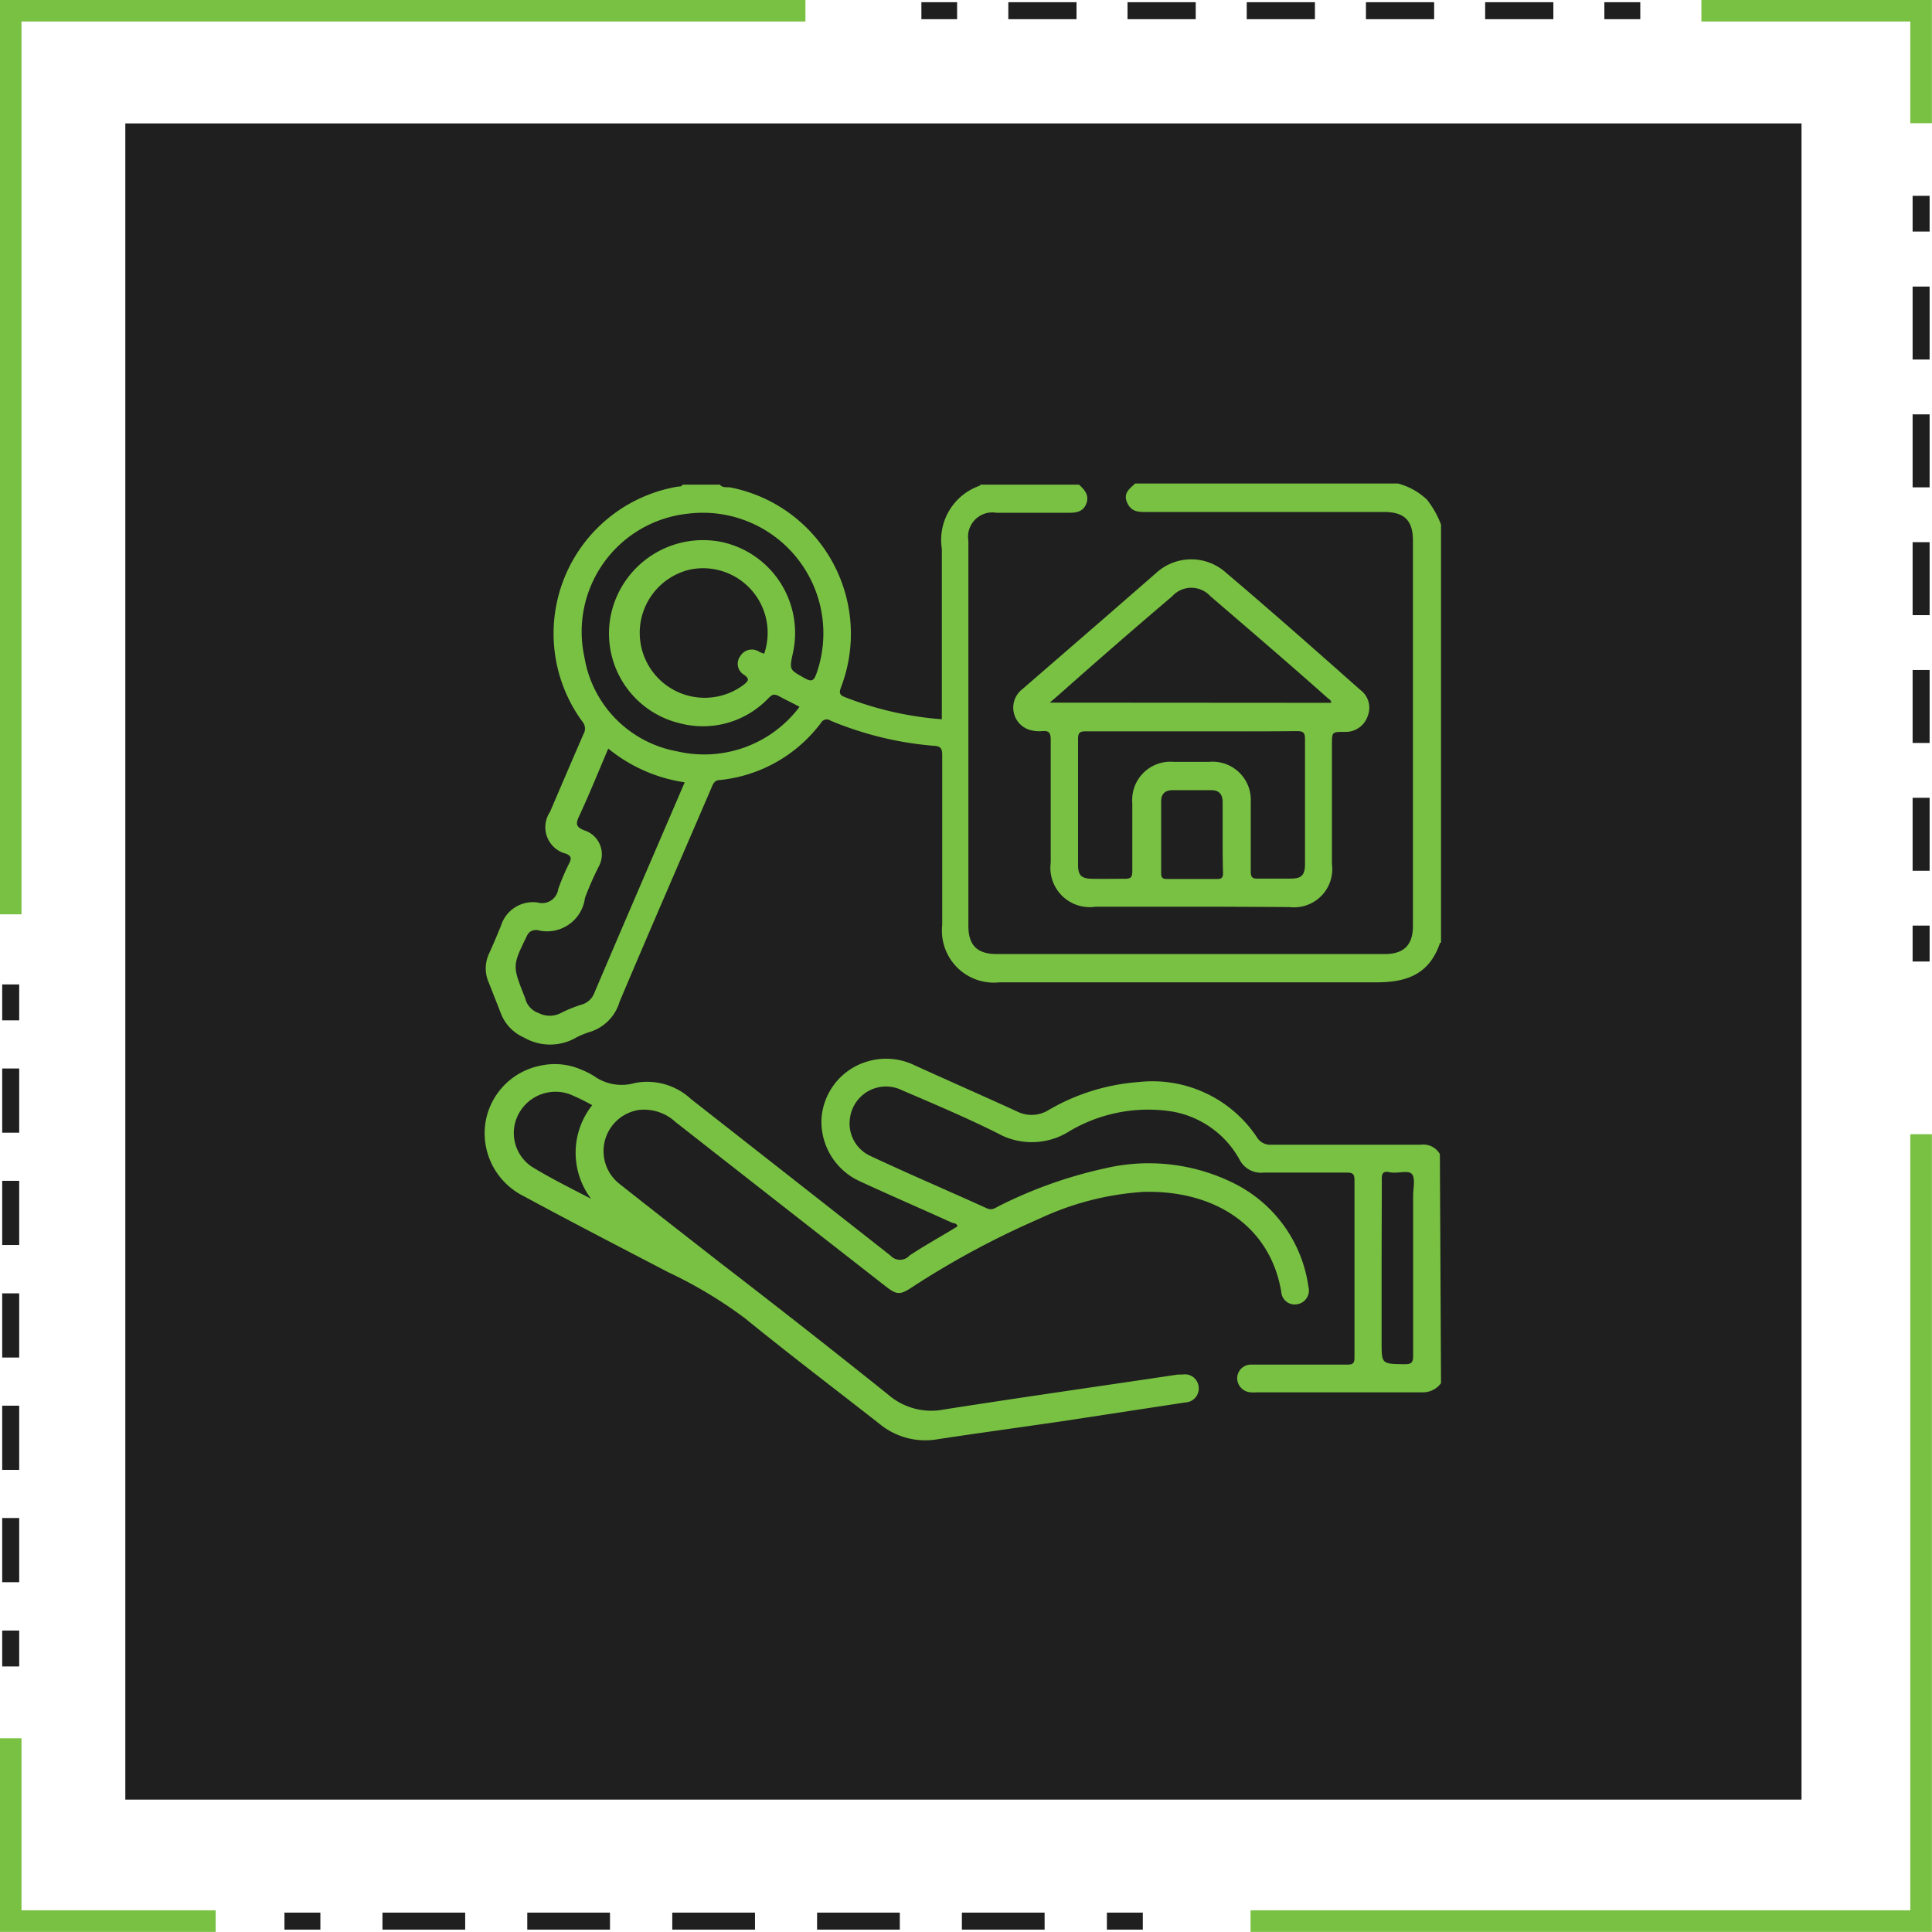 <svg xmlns="http://www.w3.org/2000/svg" viewBox="0 0 101.13 101.13"><defs><style>.cls-1,.cls-10,.cls-2,.cls-3,.cls-4,.cls-5,.cls-6,.cls-7,.cls-8,.cls-9{fill:none;stroke-miterlimit:10;}.cls-1,.cls-10,.cls-2,.cls-3,.cls-4,.cls-5,.cls-7,.cls-8,.cls-9{stroke:#1f1f1f;stroke-width:0.89px;}.cls-2{stroke-dasharray:3.57 2.67 3.57 2.67;}.cls-3{stroke-dasharray:3.57 2.67 3.57 2.67 3.57 2.67;}.cls-4{stroke-dasharray:3.82 2.87 3.82 2.87;}.cls-5{stroke-dasharray:3.82 2.87 3.82 2.87 3.82 2.87;}.cls-6{stroke:#79c143;stroke-width:1.13px;}.cls-7{stroke-dasharray:4.33 3.25 4.33 3.25;}.cls-8{stroke-dasharray:4.33 3.25 4.33 3.25 4.33 3.25;}.cls-9{stroke-dasharray:3.36 2.52 3.36 2.52;}.cls-10{stroke-dasharray:3.36 2.52 3.36 2.52 3.36 2.52;}.cls-11{fill:#1f1f1f;}.cls-12{fill:#79c143;}</style></defs><g id="Layer_2" data-name="Layer 2"><g id="Layer_1-2" data-name="Layer 1"><line class="cls-1" x1="85.86" y1="0.56" x2="83.98" y2="0.56"></line><line class="cls-2" x1="81.31" y1="0.56" x2="70.16" y2="0.56"></line><line class="cls-3" x1="68.83" y1="0.56" x2="51.44" y2="0.56"></line><line class="cls-1" x1="50.1" y1="0.56" x2="48.23" y2="0.56"></line><line class="cls-1" x1="100.56" y1="50.33" x2="100.56" y2="48.45"></line><line class="cls-4" x1="100.56" y1="45.58" x2="100.56" y2="33.63"></line><line class="cls-5" x1="100.56" y1="32.2" x2="100.56" y2="13.56"></line><line class="cls-1" x1="100.56" y1="12.12" x2="100.56" y2="10.25"></line><polyline class="cls-6" points="65.46 100.56 100.56 100.56 100.56 59.37"></polyline><polyline class="cls-6" points="11.29 100.56 0.56 100.56 0.56 90.99"></polyline><line class="cls-1" x1="14.89" y1="100.56" x2="16.77" y2="100.56"></line><line class="cls-7" x1="20.02" y1="100.56" x2="33.56" y2="100.56"></line><line class="cls-8" x1="35.19" y1="100.56" x2="56.31" y2="100.56"></line><line class="cls-1" x1="57.94" y1="100.56" x2="59.82" y2="100.56"></line><line class="cls-1" x1="0.56" y1="51.53" x2="0.56" y2="53.41"></line><line class="cls-9" x1="0.56" y1="55.93" x2="0.56" y2="66.44"></line><line class="cls-10" x1="0.56" y1="67.7" x2="0.56" y2="84.09"></line><line class="cls-1" x1="0.56" y1="85.35" x2="0.56" y2="87.23"></line><polyline class="cls-6" points="42.16 0.56 0.56 0.56 0.56 47.86"></polyline><polyline class="cls-6" points="89.06 0.56 100.56 0.56 100.56 6.45"></polyline><rect class="cls-11" x="6.56" y="6.45" width="87.74" height="87.74" transform="translate(100.86 100.65) rotate(180)"></rect><path class="cls-12" d="M75.43,49.35l-.05,0C74.82,51,73.64,51.43,72,51.42c-6.56,0-13.12,0-19.68,0a2.72,2.72,0,0,1-3-3q0-4.44,0-8.88c0-.34-.06-.48-.43-.5a17.78,17.78,0,0,1-5.42-1.32.34.34,0,0,0-.49.11,7.57,7.57,0,0,1-5.29,3c-.29,0-.37.21-.46.43-1.6,3.72-3.22,7.44-4.8,11.18A2.34,2.34,0,0,1,30.93,54a4.59,4.59,0,0,0-.77.31,2.72,2.72,0,0,1-2.73,0,2.27,2.27,0,0,1-1.19-1.21l-.66-1.68a1.81,1.81,0,0,1,0-1.46c.23-.51.44-1,.65-1.52a1.75,1.75,0,0,1,1.91-1.2.85.85,0,0,0,1.08-.7,11.23,11.23,0,0,1,.59-1.38c.11-.24.09-.35-.17-.47a1.43,1.43,0,0,1-.85-2.19c.58-1.36,1.16-2.71,1.75-4.07a.56.56,0,0,0-.05-.65,7.8,7.8,0,0,1,5-12.31c.08,0,.2,0,.24-.1h1.95c.16.19.39.11.58.15a7.81,7.81,0,0,1,5.76,10.46c-.11.3-.07.41.23.52a17.52,17.52,0,0,0,5.05,1.15v-.53c0-2.8,0-5.6,0-8.4a3,3,0,0,1,2-3.3.07.07,0,0,0,0-.05h5.18c.3.27.55.56.38,1s-.56.48-1,.47c-1.24,0-2.47,0-3.71,0a1.27,1.27,0,0,0-1.46,1.46V48.47c0,1,.45,1.47,1.49,1.47H72.47c1,0,1.49-.45,1.49-1.48V28.3c0-1.06-.45-1.5-1.51-1.5H60c-.41,0-.78,0-1-.49s.12-.72.42-1H73.18a3.53,3.53,0,0,1,1.51.84,4.86,4.86,0,0,1,.74,1.31ZM41.85,37c-.36-.2-.67-.34-1-.52s-.41-.15-.64.08a4.73,4.73,0,0,1-4.62,1.3A4.83,4.83,0,0,1,32,32.08a4.93,4.93,0,0,1,5.82-3.7,4.87,4.87,0,0,1,3.68,5.82c-.19.88-.17.85.62,1.3.39.22.49.11.62-.25A6.31,6.31,0,0,0,36,26.89a6.21,6.21,0,0,0-5.41,7.5,6,6,0,0,0,4.86,4.94A6.24,6.24,0,0,0,41.85,37Zm-10,2.16c-.52,1.22-1,2.41-1.54,3.57-.18.39-.17.55.26.73a1.32,1.32,0,0,1,.77,1.9A16.33,16.33,0,0,0,30.62,47a2,2,0,0,1-2.51,1.68c-.26,0-.41.07-.53.31-.76,1.56-.76,1.56-.13,3.16a.78.78,0,0,1,.05.14,1.08,1.08,0,0,0,.7.74,1.26,1.26,0,0,0,1.15,0,7.19,7.19,0,0,1,1.08-.44A1,1,0,0,0,31.1,52c1.42-3.34,2.86-6.67,4.29-10l.45-1.05A8.2,8.2,0,0,1,31.81,39.16ZM40,34.22a3.38,3.38,0,0,0-3.91-4.4,3.4,3.4,0,1,0,2.87,6c.22-.19.28-.28,0-.49a.67.67,0,0,1-.2-1,.7.7,0,0,1,1-.2Z"></path><path class="cls-12" d="M75.43,72.4a1.17,1.17,0,0,1-1,.48c-2.88,0-5.76,0-8.64,0a1.93,1.93,0,0,1-.34,0,.75.75,0,0,1-.69-.75.72.72,0,0,1,.74-.7h2.1c1,0,2,0,2.93,0,.31,0,.37-.09.37-.38q0-4.65,0-9.28c0-.34-.11-.39-.41-.39-1.45,0-2.9,0-4.35,0a1.26,1.26,0,0,1-1.26-.69,5,5,0,0,0-3.74-2.54A8.1,8.1,0,0,0,56,59.2a3.67,3.67,0,0,1-3.78.12c-1.62-.81-3.3-1.52-5-2.25a1.9,1.9,0,0,0-2.72,1.41,1.87,1.87,0,0,0,1,2c2,.94,4.11,1.84,6.16,2.77.25.11.41,0,.59-.1a23.42,23.42,0,0,1,5.62-2,10,10,0,0,1,6.78.82,7.15,7.15,0,0,1,3.84,5.39.73.73,0,0,1-.59.91.7.7,0,0,1-.83-.63c-.57-3.47-3.5-5.36-7.24-5.25a15.1,15.1,0,0,0-5.44,1.41,44.78,44.78,0,0,0-6.68,3.6c-.59.39-.78.38-1.34-.06q-5.5-4.29-11-8.6a2.43,2.43,0,0,0-1.93-.64,2.18,2.18,0,0,0-1,3.88c1.73,1.37,3.48,2.73,5.22,4.09,3,2.31,5.91,4.59,8.83,6.93a3.44,3.44,0,0,0,2.92.78c4.08-.64,8.17-1.22,12.25-1.83l.24,0a.72.72,0,0,1,.84.62.73.73,0,0,1-.69.84l-6.56,1c-2.13.31-4.25.6-6.37.92a3.77,3.77,0,0,1-3.06-.78c-2.36-1.85-4.75-3.66-7.07-5.55a23.09,23.09,0,0,0-4-2.4c-2.53-1.32-5.07-2.63-7.6-4a3.68,3.68,0,0,1-2-3.68,3.62,3.62,0,0,1,2.91-3.14,3.46,3.46,0,0,1,2.15.22,4,4,0,0,1,.65.33,2.49,2.49,0,0,0,2.13.36,3.37,3.37,0,0,1,2.94.84q5.22,4.09,10.44,8.19a.67.67,0,0,0,1,0c.81-.54,1.66-1,2.5-1.52,0-.17-.17-.16-.28-.2-1.61-.73-3.23-1.43-4.83-2.17a3.43,3.43,0,0,1-2-3.26,3.35,3.35,0,0,1,2.38-3,3.41,3.41,0,0,1,2.51.2c1.78.81,3.56,1.59,5.33,2.4a1.69,1.69,0,0,0,1.66-.06,10.92,10.92,0,0,1,4.71-1.47,6.57,6.57,0,0,1,6.19,2.87.82.82,0,0,0,.78.41c2.61,0,5.21,0,7.81,0a1,1,0,0,1,1,.49Zm-3.11-6.06v3.9c0,1.17,0,1.15,1.2,1.17.37,0,.45-.09.45-.45,0-2.79,0-5.59,0-8.38,0-.39.13-.91-.07-1.13s-.76,0-1.16-.09-.42.13-.41.45C72.33,63.32,72.32,64.83,72.32,66.34ZM30.94,62.75a4,4,0,0,1,.06-4.9,11.45,11.45,0,0,0-1.17-.57,2.19,2.19,0,0,0-2.72,1.1A2.12,2.12,0,0,0,28,61.17C28.93,61.73,29.94,62.23,30.94,62.75Z"></path><path class="cls-12" d="M62.36,47.46h-5A2.06,2.06,0,0,1,55,45.15c0-2.13,0-4.27,0-6.4,0-.36-.06-.52-.46-.48a1.74,1.74,0,0,1-.72-.09,1.22,1.22,0,0,1-.3-2.11l4.5-3.9L60.51,30A2.72,2.72,0,0,1,64.2,30c2.36,2,4.7,4.07,7,6.11a1.16,1.16,0,0,1,.4,1.35,1.22,1.22,0,0,1-1.23.85c-.65,0-.65,0-.65.68,0,2.08,0,4.16,0,6.24a2,2,0,0,1-2.22,2.25C65.81,47.47,64.09,47.46,62.36,47.46Zm0-9.18c-1.84,0-3.68,0-5.52,0-.31,0-.41.07-.41.4,0,2.19,0,4.39,0,6.59,0,.55.17.72.74.73s1.14,0,1.71,0c.33,0,.39-.1.39-.41,0-1.18,0-2.37,0-3.56a2,2,0,0,1,2.17-2.15h1.85A2,2,0,0,1,65.47,42c0,1.21,0,2.41,0,3.61,0,.31.08.39.38.38.57,0,1.14,0,1.71,0s.75-.18.75-.77c0-2.18,0-4.36,0-6.54,0-.36-.12-.41-.44-.41C66,38.29,64.22,38.28,62.4,38.28Zm7.32-1.49c0-.15-.1-.18-.17-.24-2-1.78-4.09-3.57-6.15-5.34a1.35,1.35,0,0,0-2,0q-3,2.55-5.89,5.12l-.52.45ZM64,43.84V42c0-.42-.18-.64-.61-.64h-2c-.39,0-.61.18-.61.59,0,1.25,0,2.5,0,3.75,0,.23.06.31.3.31q1.32,0,2.64,0c.23,0,.3-.08.3-.31C64,45.07,64,44.46,64,43.84Z"></path></g></g></svg>